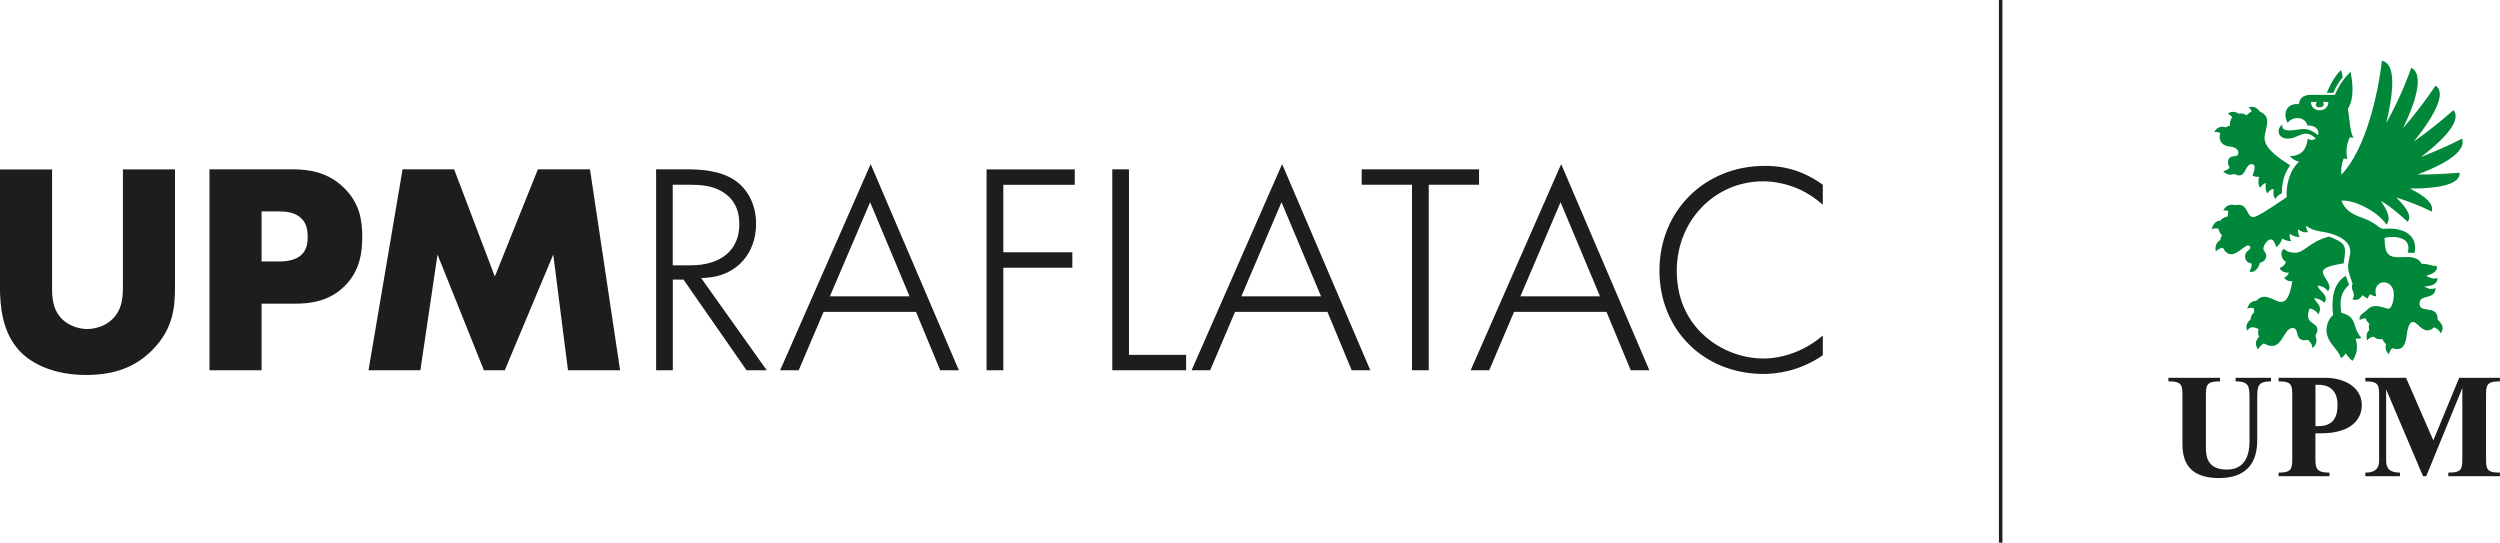 <?xml version="1.0" encoding="UTF-8"?>
<svg xmlns="http://www.w3.org/2000/svg" id="Ebene_2" viewBox="0 0 320.56 69.58">
  <defs>
    <style>
      .cls-1 {
        fill: #1d1d1b;
      }

      .cls-2 {
        fill: #008739;
      }
    </style>
  </defs>
  <g id="Checked_Logo_Template">
    <g>
      <rect class="cls-1" x="256.31" width=".45" height="69.58"></rect>
      <path class="cls-1" d="M296.9,54.64v-5.3h.37c1.93,0,2.46,1.32,2.46,2.54,0,1.36-.37,2.76-2.44,2.76h-.4ZM292.18,61.06h6.51v-.46c-1.8,0-1.8-.62-1.8-2.06v-2.98h.71c4.01,0,5.24-1.9,5.24-3.62,0-2.19-2.07-3.5-4.76-3.5h-5.91v.46c1.75,0,1.75.48,1.75,2.05v7.59c0,1.56,0,2.06-1.75,2.06v.46ZM284.54,61.3c4.4,0,4.89-3.07,4.89-4.84v-5.39c0-1.55.07-2.17,1.77-2.17v-.46h-4.54v.46c1.7,0,1.78.62,1.78,2.17v5.56c0,1.67-.54,3.58-2.91,3.58-2.22,0-2.68-1.32-2.68-2.72v-6.54c0-1.55,0-2.05,1.81-2.05v-.46h-6.62v.46c1.8,0,1.8.5,1.8,2.05v6.05c0,2.83,1.49,4.3,4.69,4.3ZM303.3,61.06h4.43v-.46c-1.27,0-1.77-.48-1.77-1.55v-9.12l4.73,11.13h.41l4.63-11.3v8.79c0,1.57,0,2.05-1.8,2.05v.46h6.62v-.46c-1.78,0-1.78-.48-1.78-2.05v-7.6c0-1.55,0-2.05,1.78-2.05v-.46h-5.22l-3.32,8.03-3.5-8.03h-5.22v.46c1.77,0,1.77.5,1.77,2.05v8.1c0,1.07-.53,1.55-1.77,1.55v.46Z"></path>
      <path class="cls-2" d="M298.35,11.91h.84c.3-.72.7-1.39,1.2-2.01-.04-.31-.1-.62-.21-.91-.73.61-1.47,2.01-1.83,2.92ZM297.43,14.14c-.56,0-1.11-.33-1.11-1.07h.76c-.1.14-.14.26-.14.36,0,.23.24.33.47.33.27,0,.55-.13.55-.38,0-.09-.04-.19-.12-.31h.71c0,.74-.58,1.07-1.12,1.07ZM291.76,25.51c.18-.33.5-.62.83-.71,0-1.43.29-2.52,1.06-3.6-1.48-.96-3.28-2.14-3.28-3.51,0-.56.34-1.41.34-2.08,0-.53-.21-1-.97-1.32-.32-.49-.78-.7-1.43-.54.2.12.32.33.42.54-.25.11-.47.28-.66.5-.33-.21-.62-.3-1.03-.21-.42-.32-.99-.32-1.39,0,.25.11.4.24.57.44-.25.39-.32.76-.29,1.11-.21.02-.39.09-.54.21-.55-.29-1.31.09-1.45.62.27-.08.53-.03.76.12-.06.16-.09.31-.09.46,0,.61.38,1.17,1.32,1.26.65.06,1.08.34,1.08.79,0,.29-.2.45-.55.45-.55,0-.78.36-.78.77,0,.24.08.48.22.68-.25.28-.46.36-.83.46.4.45.86.56,1.43.35.24.14.44.19.61.19.89,0,.8-1.44,1.61-1.44.29,0,.38.18.38.42,0,.35-.2.84-.28,1.03.2.12.53.22.86.17-.12.42-.18.99.12,1.4.2-.29.41-.49.74-.61-.1.68-.02,1.02.2,1.34.21-.32.4-.53.81-.56-.07.44-.1.89.21,1.27ZM301.63,46.28c.62-.85.74-1.87.41-2.86.29.02.54,0,.74-.1-.46-.54-.67-1.05-.84-1.63-.21-.68-.46-1.27-1.72-1.57-.23-1.43-.16-2.58.99-3.61-.16-.38-.31-.78-.44-1.14-1.74,1.06-1.82,3.29-1.61,5.05-.55.38-.85,1.24-.85,1.93,0,.91.54,1.61,1.01,2.2.39.48.73.92.83,1.38.26-.15.47-.36.63-.62.21.32.53.7.86.98ZM289.5,44.85c.18-.35.46-.65.78-.81.41.23.75.32,1.04.32,1.39,0,1.56-2.3,2.66-2.3.39,0,.48.3.56.63.13.54.32,1.13,1.37.88.37.28.58.61.58,1.06.58-.45.65-.93.4-1.59.19-.34.26-.59.26-.79,0-.8-1.21-.73-1.21-1.8,0-.24.06-.54.21-.91.46.13.87.32,1.12.78.15-.28.21-.52.21-.72,0-.67-.71-.95-.71-1.39.57.1.99.3,1.24.62.16-.19.22-.36.22-.53,0-.65-1.03-1.16-1.03-1.69.56.08.97.28,1.3.73.14-.16.2-.32.2-.5,0-.66-.85-1.39-.85-1.97,0-.39.38-.74,2.66-1.1.12-.65.18-1.21.18-1.58,0-.89-.43-1.21-2.03-1.86-1.24.3-2.1.86-2.78,1.35-.62.45-1.08.73-1.63.73-.44,0-1.11-.17-1.41-.52-.22.18-.31.44-.31.69,0,.39.22.79.58,1-.18.42-.37.64-.8.77.16.48.74.66,1.19.6-.11.31-.32.53-.63.66.24.32.62.5,1.06.45-.34,2.11-.84,2.65-1.43,2.65-.64,0-1.39-.66-2.15-.66-.34,0-.68.13-1.01.51-.65.05-1.03.39-1.18,1.02.32-.15.48-.15.85-.03,0,.16.01.33.03.49-.31.25-.44.58-.48.96-.45.32-.66.89-.4,1.39.23-.32.43-.43.65-.43.2,0,.5.1.79.21-.09.28-.09.74.08.99-.54.62-.51.98-.18,1.63ZM306.27,45.47c.1-.31.26-.6.46-.83.25.08.47.12.66.12.77,0,1.06-.66,1.21-1.8.14-1.14.42-1.68.79-1.68.53,0,1.03,1.08,1.87,1.08.38,0,.69-.22.83-.39.37.13.71.37.87.79.16-.25.24-.48.24-.69,0-.39-.25-.74-.64-1.09.04-1.09-.68-1.21-1.29-1.29-.63-.09-1.03-.17-1.03-.75,0-1.32,1.98-.36,2.06-2.02-.49.25-.95.09-1.46-.16,1.15-.15,1.64-.32,1.73-1.11-.56.17-.95,0-1.47-.28.58-.18,1.6-.51,1.32-1.32-.19.11-.51.02-.87-.08-.34-.09-.72-.19-1.02-.13-.42-.75-1.14-.88-1.9-.88-.31,0-.82.02-1.1.02-1.06,0-1.69-.31-1.75-1.92,0-.15-.01-.33-.04-.51.09-.08.52-.17,1.02-.17.9,0,2.06.28,2.06,1.41,0,.18-.03.39-.1.61.29,0,.58.01.87.04.06-.27.08-.51.08-.7,0-1.54-1.33-2.43-3.33-2.43-.37,0-.55.03-.71.03-.23,0-.41-.06-.88-.44-.23-.18-.71-.55-1.54-.85-1.41-.51-2.42-.91-2.99-2.32,1.45-.16,4.53,1.23,5.8,3.08.55-.77.19-1.71-.75-3.04.98.5,2.09,1.43,3.45,2.66.49-.57.15-1.51-1.46-3.11,1.55.5,3.07,1.06,4.55,1.81.28-.92-.66-1.91-2.81-2.95,4.32,0,6.47-.71,6.39-2.03-2.61.19-4.08.24-5.4.22,4.23-1.59,6.16-3.14,5.72-4.6-1.73.91-3.5,1.64-5.29,2.37,3.66-2.8,5.1-4.88,4.18-6.02-1.64,1.43-3.32,2.79-5.09,4.03,2.96-3.68,4.11-6.34,2.79-7.17-1.32,1.95-2.66,3.7-4.18,5.47,2.07-4.28,2.48-7.08,1.06-7.76-.86,2.47-1.97,4.85-3.21,7.11,1.23-5.15.97-7.72-.56-8.01-.46,4.23-2.1,11.45-5.19,14.61-.05-.74.02-1.45.3-2.09l.46.09c-.21-.99-.09-1.91.32-2.81l.49.09c-.32-.47-.44-1.38-.55-2.36-.05-.49-.12-1.01-.19-1.35.45-.72.6-1.6.6-2.49,0-.79-.12-1.59-.24-2.27-.86.81-1.55,1.8-2.01,2.95h-3.04c-.82,0-1.44.23-1.6,1.19-1.1-.11-1.71.52-1.71,1.37,0,.32.09.68.27,1.03.3-.4.79-.61,1.27-.61.58,0,1.14.31,1.28.96.74-.07,1.6.33,1.36,1.24-.43-.37-1.1-.8-1.82-.8-.47,0-1.26.18-1.87.18-.57,0-.99-.16-.88-.77-.33.24-.49.56-.49.87,0,.46.34.95,1.2.95.97,0,1.5-.63,2.28-.63.51,0,.92.27,1.3.62-.38.25-.71.25-1.04,0-.16,1.47-.87,2.25-2.3,2.25.29.38.75.61,1.19.74-1.22,1.04-1.68,2.96-1.6,4.54-2.43,1.66-3.86,2.54-4.25,2.54-.94,0-.63-1.57-1.93-1.57-.13,0-.27.01-.43.05-.65-.16-1.14,0-1.52.67.54-.02.65.04.65.2,0,.13-.07.32-.07.58-.4.06-.72.24-.95.53-.65,0-.99.58-1.11,1.11.29-.12.58-.16.87-.07.07.35.22.63.46.85-.11.15-.2.37-.25.61-.49.25-.71.95-.54,1.45.24-.28.54-.44.91-.46.32.61.68.82,1.04.82.84,0,1.71-1.13,2.19-1.13.15,0,.28.12.28.27,0,.38-.68.39-.68,1.14,0,.53.34.83.83.9.04.37-.05.71-.28.99.6.4,1.27-.53,1.34-1.07.53-.12.83-.5.83-.9,0-.45-.37-.58-.37-.93,0-.41.52-1.17.95-1.17.25,0,.51.26.69,1,.41-.33.62-.63.78-1.11.41.25.69.32,1.14.32-.17-.32-.2-.53-.2-.96.45.33.78.46,1.31.43-.2-.33-.25-.62-.25-.99.4.28.78.49,1.32.36-.18-.24-.25-.49-.25-.82.53.45,1.23.67,2.07.79,1.48.21,3.58.95,3.58,2.51,0,.57-.28,1.31-.28,1.97,0,.55.19,1.09.58,2.15-.07.16-.09.31-.09.44,0,.41.25.69.25,1.04,0,.16-.05.33-.19.54.53.2.99.03,1.27-.53.2.15.44.31.65.45.11-.17.24-.39.34-.57.28.16.49.25.81.28-.36-1.17.28-1.8.97-1.8.62,0,1.28.51,1.28,1.56,0,.63-.23,1.83-.71,1.83-.26,0-.93-.35-1.6-.35-.46,0-.81.16-1.12.49-.13.13-.27.24-.42.35-.34.24-.63.46-.53.96.25-.16.46-.21.79-.21.07.29.22.51.45.67-.09.28-.09.55,0,.81-.41.37-.41.83-.29,1.36.17-.25.5-.49.83-.49.36.28.66.37,1.15.31.08.25.23.47.45.63-.13.53-.04.88.33,1.31Z"></path>
      <path class="cls-1" d="M6.68,21.71v15.26c0,1.08.04,2.74,1.31,3.98.77.73,2.01,1.24,3.17,1.24s2.36-.46,3.09-1.12c1.55-1.35,1.51-3.24,1.51-4.67v-14.68h6.68v14.8c0,2.71-.12,5.53-2.9,8.35-2.16,2.2-4.87,3.21-8.5,3.21-4.06,0-6.95-1.39-8.54-3.09-2.24-2.43-2.51-5.72-2.51-8.46v-14.8h6.68ZM33.54,38.94v8.54h-6.68v-25.77h10.66c2.24,0,4.56.42,6.53,2.32,2.01,1.93,2.4,4.1,2.4,6.26,0,2.05-.27,4.44-2.28,6.41-2.01,1.97-4.4,2.24-6.41,2.24h-4.21ZM33.54,33.53h2.24c.7,0,2.01-.08,2.82-.81.81-.7.85-1.74.85-2.36,0-.7-.08-1.62-.77-2.32-.77-.81-2.01-.93-2.86-.93h-2.28v6.41ZM47.25,47.48l4.37-25.77h6.61l5.22,13.75,5.52-13.75h6.68l3.86,25.77h-6.68l-1.89-14.84-6.22,14.84h-2.67l-5.95-14.84-2.2,14.84h-6.64ZM95.72,47.48h2.6l-8.41-11.82.72-.05c3.78-.26,6.32-3.05,6.32-6.93,0-2.34-1.02-4.42-2.73-5.56-1.83-1.25-4.29-1.41-6.23-1.41h-3.86v25.77h2.14v-11.63h1.37l8.09,11.63ZM88.54,34.02h-2.28v-10.33h2.2c1.35,0,2.77.1,4.02.81,1.56.89,2.32,2.28,2.32,4.26,0,3.3-2.34,5.26-6.26,5.26M120.56,47.48h2.39l-11.31-26.44-11.61,26.44h2.38l3.19-7.49h11.85l3.11,7.49ZM116.63,38h-10.22l5.16-12.07,5.06,12.07ZM126.51,47.48h2.14v-13.15h8.85v-1.98h-8.85v-8.65h9.16v-1.98h-11.31v25.77ZM142.61,47.48h9.48v-1.98h-7.33v-23.79h-2.14v25.77ZM173.32,47.48h2.39l-11.31-26.44-11.61,26.44h2.38l3.19-7.49h11.85l3.11,7.49ZM169.39,38h-10.22l5.15-12.07,5.07,12.07ZM181.06,47.48h2.14v-23.79h6.45v-1.98h-15.05v1.98h6.45v23.79ZM209.1,47.48h2.39l-11.31-26.44-11.61,26.44h2.38l3.19-7.49h11.85l3.11,7.49ZM205.17,38h-10.22l5.15-12.07,5.06,12.07ZM226.28,21.27c-7.7,0-13.5,5.77-13.5,13.42s5.74,13.26,13.34,13.26c1.56,0,4.61-.31,7.61-2.4v-2.53c-.64.55-1.47,1.16-2.49,1.67-1.6.82-3.42,1.28-5.12,1.28-2.68,0-5.4-1.03-7.45-2.81-1.68-1.46-3.67-4.11-3.67-8.43,0-6.44,4.87-11.48,11.08-11.48,1.55,0,3.24.38,4.75,1.07.96.45,2,1.14,2.9,1.92v-2.54c-3.28-2.43-6.41-2.43-7.45-2.43"></path>
    </g>
  </g>
</svg>

